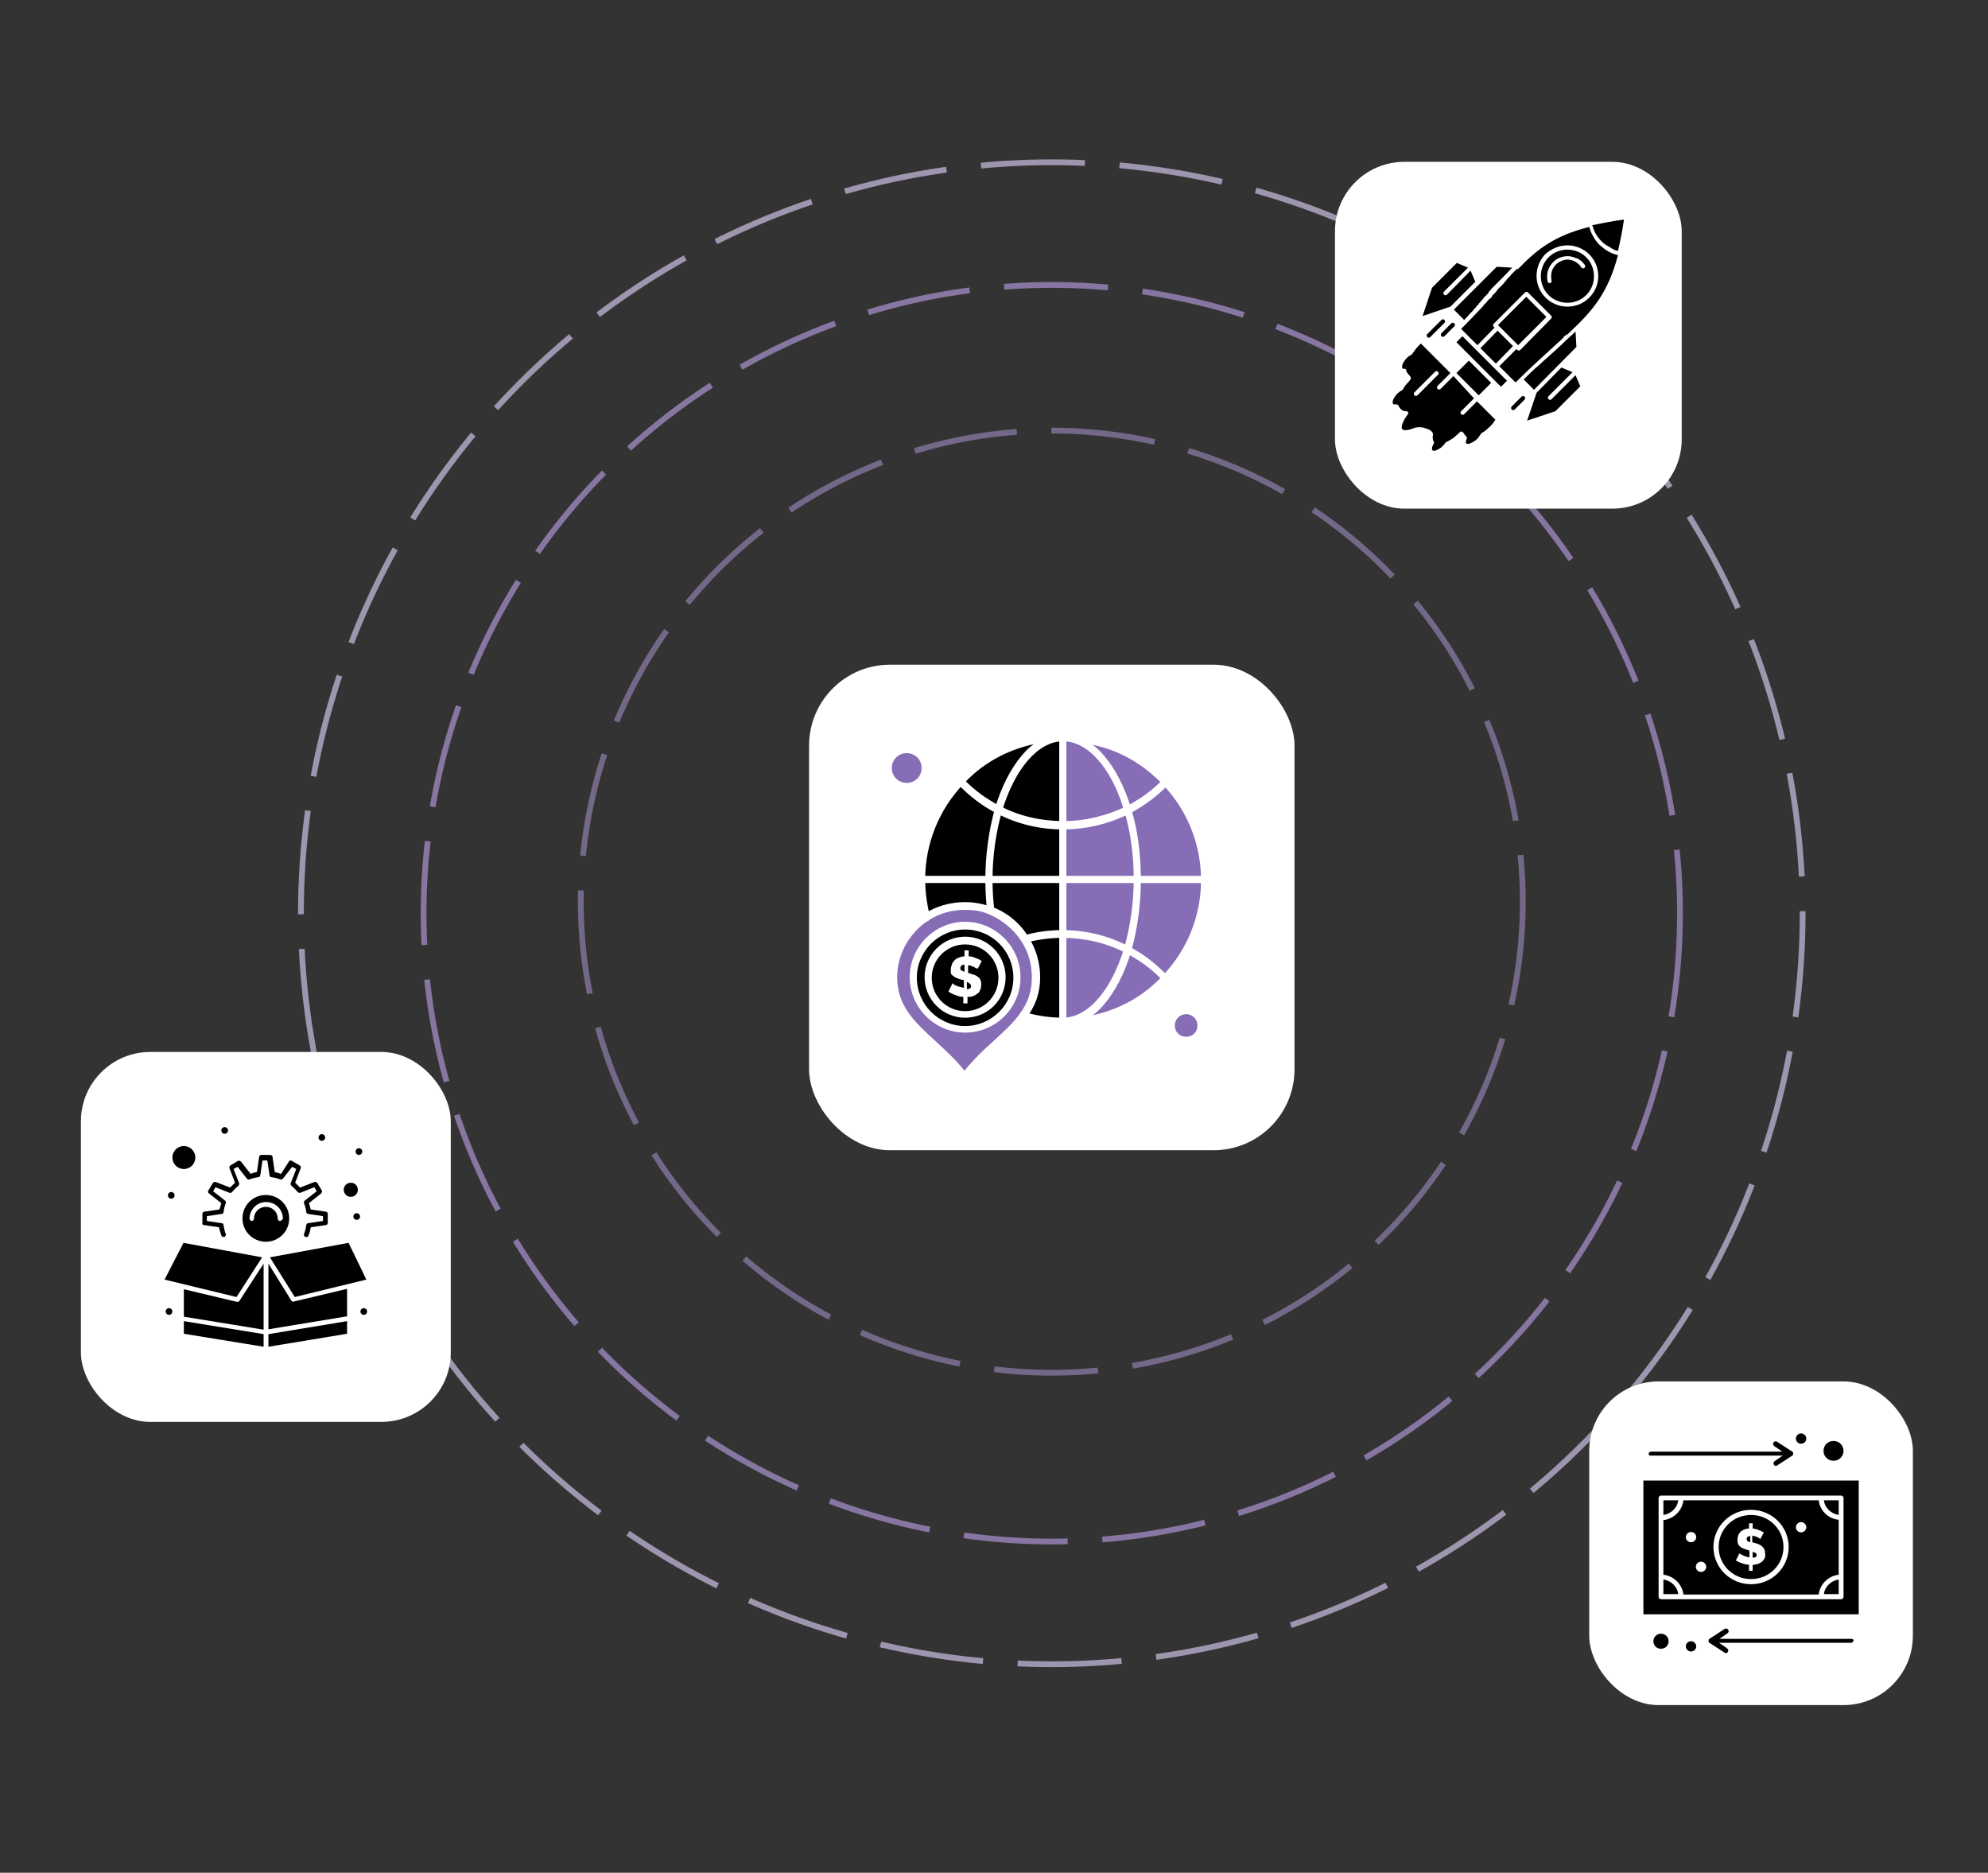<svg width="344" height="324" viewBox="0 0 344 324" fill="none" xmlns="http://www.w3.org/2000/svg">
<rect x="0" y="0" width="344" height="324" fill="#333333" stroke="none"/>
<mask id="mask0_3251_10649" style="mask-type:alpha" maskUnits="userSpaceOnUse" x="0" y="0" width="344" height="324">
<rect width="344" height="324" fill="#D9D9D9"/>
</mask>
<g mask="url(#mask0_3251_10649)">
<circle opacity="0.68" cx="182" cy="157.999" r="108.703" stroke="#AD96D5" stroke-dasharray="18 6"/>
<circle opacity="0.68" cx="182" cy="156" r="81.5" stroke="#9281B0" stroke-dasharray="18 6"/>
<circle opacity="0.68" cx="130.428" cy="130.428" r="129.928" transform="matrix(1 0 3.46527e-06 1 51.571 27.572)" stroke="#D1C4E8" stroke-dasharray="18 6"/>
<rect x="14" y="182" width="64" height="64" rx="12" fill="white"/>
<path d="M31.814 230.753L45.615 233V230.818L31.814 228.571V230.753Z" fill="black"/>
<path d="M60.7 207.067C61.342 207.067 61.92 206.554 61.92 205.848C61.92 205.142 61.406 204.628 60.7 204.628C60.058 204.628 59.48 205.142 59.48 205.848C59.48 206.554 60.058 207.067 60.7 207.067Z" fill="black"/>
<path d="M31.814 202.253C32.905 202.253 33.804 201.354 33.804 200.263C33.804 199.172 32.905 198.273 31.814 198.273C30.723 198.273 29.824 199.172 29.824 200.263C29.824 201.354 30.723 202.253 31.814 202.253Z" fill="black"/>
<path d="M40.993 225.234L31.814 223.051V227.801L45.615 230.048V218.622L41.443 225.041C41.379 225.169 41.186 225.298 40.993 225.234Z" fill="black"/>
<path d="M48.439 211.239C48.247 211.239 48.054 211.047 48.054 210.854C48.054 209.699 47.155 208.8 46 208.8C44.845 208.8 43.946 209.699 43.946 210.854C43.946 211.047 43.753 211.239 43.561 211.239C43.368 211.239 43.176 211.047 43.176 210.854C43.176 209.25 44.459 207.966 46.064 207.966C47.669 207.966 48.953 209.25 48.953 210.854C48.824 211.047 48.632 211.239 48.439 211.239ZM50.044 210.79C50.044 208.543 48.247 206.746 46 206.746C43.753 206.746 41.956 208.543 41.956 210.79C41.956 213.037 43.753 214.834 46 214.834C48.247 214.834 50.044 213.037 50.044 210.79Z" fill="black"/>
<path d="M45.358 217.53L31.75 215.027L28.477 221.382L40.929 224.398L45.358 217.53Z" fill="black"/>
<path d="M46.449 233L60.057 230.753V228.571L46.449 230.818V233Z" fill="black"/>
<path d="M46.706 217.53L51.007 224.398L63.395 221.382L60.314 215.027L46.706 217.53Z" fill="black"/>
<path d="M50.429 225.04L46.449 218.621V229.982L60.057 227.736V222.986L50.878 225.168C50.686 225.297 50.557 225.168 50.429 225.04Z" fill="black"/>
<path d="M35.28 211.946L37.912 212.331C37.976 212.781 38.169 213.294 38.297 213.744C38.361 213.936 38.618 214.064 38.811 214C39.003 213.936 39.132 213.679 39.068 213.487C38.875 212.973 38.746 212.46 38.682 211.946C38.682 211.754 38.49 211.625 38.361 211.625L35.794 211.24V210.406L38.361 210.021C38.554 210.021 38.682 209.828 38.682 209.7C38.746 209.186 38.875 208.673 39.068 208.159C39.132 207.966 39.068 207.838 38.939 207.71L36.885 206.105L37.27 205.399L39.709 206.362C39.902 206.426 40.03 206.362 40.159 206.233C40.48 205.848 40.865 205.463 41.25 205.142C41.378 205.014 41.443 204.821 41.378 204.693L40.415 202.254L41.121 201.869L42.726 203.923C42.855 204.051 43.047 204.115 43.176 204.051C43.689 203.858 44.203 203.73 44.716 203.666C44.909 203.666 45.037 203.473 45.037 203.345L45.422 200.777H46.257L46.642 203.345C46.642 203.537 46.834 203.666 46.963 203.666C47.476 203.73 47.99 203.858 48.503 204.051C48.696 204.115 48.824 204.051 48.953 203.923L50.557 201.869L51.263 202.254L50.301 204.693C50.236 204.885 50.301 205.014 50.429 205.142C50.814 205.463 51.199 205.848 51.52 206.233C51.649 206.362 51.841 206.426 51.969 206.362L54.409 205.399L54.794 206.105L52.74 207.71C52.611 207.838 52.547 208.031 52.611 208.159C52.804 208.673 52.932 209.186 52.996 209.7C52.996 209.892 53.189 210.021 53.318 210.021L55.885 210.406V211.24L53.318 211.625C53.125 211.625 52.996 211.818 52.996 211.946C52.932 212.46 52.804 212.973 52.611 213.487C52.547 213.679 52.611 213.936 52.868 214C53.061 214.064 53.318 214 53.382 213.744C53.574 213.294 53.703 212.845 53.767 212.331L56.399 211.946C56.591 211.946 56.719 211.754 56.719 211.561V210.021C56.719 209.828 56.591 209.635 56.399 209.635L53.767 209.25C53.703 208.865 53.574 208.48 53.446 208.159L55.564 206.49C55.693 206.362 55.757 206.169 55.693 205.977L54.922 204.693C54.794 204.5 54.601 204.436 54.409 204.5L51.905 205.463C51.649 205.206 51.392 204.885 51.071 204.629L52.034 202.125C52.098 201.933 52.034 201.74 51.841 201.612L50.493 200.841C50.301 200.713 50.108 200.777 49.98 200.97L48.632 203.088C48.246 202.96 47.926 202.896 47.54 202.767L47.155 200.135C47.155 199.943 46.963 199.814 46.77 199.814H45.23C45.037 199.814 44.844 199.943 44.844 200.135L44.459 202.767C44.074 202.831 43.689 202.96 43.368 203.088L41.699 200.97C41.571 200.841 41.378 200.777 41.186 200.841L39.902 201.612C39.709 201.74 39.645 201.933 39.709 202.125L40.672 204.629C40.415 204.885 40.094 205.142 39.838 205.463L37.334 204.5C37.142 204.436 36.949 204.5 36.821 204.693L36.051 205.977C35.922 206.169 35.986 206.362 36.179 206.49L38.297 208.159C38.169 208.544 38.105 208.865 37.976 209.25L35.344 209.635C35.152 209.635 35.023 209.828 35.023 210.021V211.561C34.959 211.754 35.088 211.946 35.28 211.946Z" fill="black"/>
<path d="M55.693 196.22C56.012 196.22 56.271 196.478 56.271 196.797C56.271 197.116 56.012 197.375 55.693 197.375C55.374 197.375 55.115 197.116 55.115 196.797C55.115 196.478 55.374 196.22 55.693 196.22Z" fill="black"/>
<path d="M62.112 198.659C62.431 198.659 62.69 198.918 62.69 199.237C62.69 199.556 62.431 199.814 62.112 199.814C61.793 199.814 61.534 199.556 61.534 199.237C61.534 198.918 61.793 198.659 62.112 198.659Z" fill="black"/>
<path d="M61.726 209.892C62.045 209.892 62.304 210.151 62.304 210.47C62.304 210.789 62.045 211.048 61.726 211.048C61.407 211.048 61.148 210.789 61.148 210.47C61.148 210.151 61.407 209.892 61.726 209.892Z" fill="black"/>
<path d="M38.876 195C39.195 195 39.453 195.259 39.453 195.578C39.453 195.897 39.195 196.155 38.876 196.155C38.556 196.155 38.298 195.897 38.298 195.578C38.298 195.259 38.556 195 38.876 195Z" fill="black"/>
<path d="M29.247 226.324C29.566 226.324 29.824 226.583 29.824 226.902C29.824 227.221 29.566 227.479 29.247 227.479C28.928 227.479 28.669 227.221 28.669 226.902C28.669 226.583 28.928 226.324 29.247 226.324Z" fill="black"/>
<path d="M62.947 226.324C63.266 226.324 63.525 226.583 63.525 226.902C63.525 227.221 63.266 227.479 62.947 227.479C62.628 227.479 62.369 227.221 62.369 226.902C62.369 226.583 62.628 226.324 62.947 226.324Z" fill="black"/>
<path d="M29.632 206.232C29.951 206.232 30.21 206.491 30.21 206.81C30.21 207.129 29.951 207.388 29.632 207.388C29.313 207.388 29.055 207.129 29.055 206.81C29.055 206.491 29.313 206.232 29.632 206.232Z" fill="black"/>
<rect x="231" y="28" width="60" height="60" rx="12" fill="white"/>
<path fill-rule="evenodd" clip-rule="evenodd" d="M252.835 56.907L255.652 59.724L258.618 56.684L258.47 56.536C258.321 56.388 258.321 56.165 258.47 56.017L263.882 50.604C264.03 50.456 264.252 50.456 264.401 50.604L268.404 54.608C268.553 54.756 268.553 54.978 268.404 55.127L263.066 60.539C262.918 60.688 262.696 60.688 262.548 60.539L262.399 60.392L259.433 63.357L262.251 66.174C264.92 63.505 267.589 61.132 270.333 58.612L270.406 58.538L270.481 58.464L270.555 58.389V58.315L270.629 58.241L270.702 58.167L270.777 58.093L270.925 58.019L271 57.944H271.074L271.148 57.87L271.296 57.797L271.519 57.574C275.671 53.718 278.266 50.604 279.971 44.154C279.452 44.006 278.933 43.857 278.414 43.561C277.821 43.265 277.302 42.82 276.783 42.375C276.263 41.856 275.893 41.336 275.596 40.744C275.299 40.224 275.152 39.78 275.003 39.26C269.146 40.744 266.106 42.968 262.696 46.527H262.473L262.399 46.601L262.325 46.675V46.749L262.177 46.823L262.102 46.897L262.029 46.972L261.954 47.046L261.88 47.12L261.806 47.194L261.732 47.268L261.658 47.342L261.584 47.417L261.509 47.491L261.435 47.564L261.361 47.639H261.435L261.361 47.713L261.287 47.787L261.212 47.861L261.065 48.009L260.916 48.158L260.842 48.231L260.694 48.38V48.454L260.62 48.529L260.545 48.603L260.471 48.676L260.398 48.751L260.323 48.899L260.249 48.973L260.175 49.048L260.1 49.121L260.027 49.196L259.952 49.27L259.878 49.344L259.804 49.493L259.731 49.566L259.656 49.64L259.731 49.493L259.656 49.566L259.581 49.64L259.508 49.715L259.433 49.789L259.359 49.863L259.285 49.937L259.211 50.011L259.137 50.085L259.062 50.234L258.989 50.308L258.914 50.382V50.456L258.841 50.53L258.766 50.604L258.691 50.679L258.47 50.901L258.395 50.975L258.321 51.049L258.247 51.124L258.173 51.198V51.271V51.346L258.099 51.42L258.024 51.494L257.951 51.569L257.728 51.716L257.654 51.791L257.58 51.865L257.505 51.939L257.432 52.013L257.357 52.087V52.161L257.283 52.236L257.209 52.31L257.135 52.383L256.987 52.532L256.912 52.606L256.838 52.68L256.764 52.755L256.69 52.828V52.903C255.504 54.163 254.244 55.498 252.835 56.907ZM249.424 55.35C249.572 55.201 249.795 55.201 249.943 55.35C250.091 55.498 250.091 55.721 249.943 55.868L247.497 58.315C247.348 58.464 247.126 58.464 246.978 58.315C246.829 58.167 246.829 57.944 246.978 57.797L249.424 55.35ZM251.13 55.943C251.277 55.795 251.5 55.795 251.648 55.943C251.796 56.091 251.796 56.313 251.648 56.462L249.943 58.167C249.795 58.315 249.572 58.315 249.424 58.167C249.276 58.019 249.276 57.797 249.424 57.648L251.13 55.943ZM263.288 68.621C263.438 68.473 263.659 68.473 263.807 68.621C263.956 68.77 263.956 68.991 263.807 69.141L262.102 70.845C261.954 70.994 261.732 70.994 261.584 70.845C261.435 70.697 261.435 70.475 261.584 70.327L263.288 68.621ZM274.262 45.859C274.336 46.008 274.336 46.23 274.114 46.378C273.965 46.453 273.743 46.453 273.595 46.23C273.298 45.711 272.779 45.341 272.26 45.118C271.742 44.896 271.074 44.821 270.481 45.044C269.739 45.266 269.146 45.711 268.775 46.378C268.404 46.972 268.331 47.787 268.479 48.529C268.553 48.751 268.404 48.899 268.256 48.973C268.034 49.048 267.885 48.899 267.812 48.751C267.589 47.787 267.737 46.823 268.182 46.082C268.627 45.341 269.368 44.673 270.333 44.451C271.074 44.228 271.889 44.302 272.556 44.599C273.224 44.747 273.817 45.266 274.262 45.859ZM268.479 69.066C268.331 69.214 268.108 69.214 267.959 69.066C267.812 68.918 267.812 68.695 267.959 68.547L272.111 64.394L270.184 63.58L265.884 67.954L264.252 72.773L269.146 71.141L273.446 66.842L272.631 64.913L268.479 69.066ZM250.388 50.975C250.24 51.124 250.018 51.124 249.868 50.975C249.721 50.827 249.721 50.604 249.868 50.456L254.021 46.304L252.094 45.488L247.793 49.789L246.161 54.682L250.981 53.051L255.281 48.751L254.465 46.823L250.388 50.975ZM259.359 56.388L262.548 59.575L262.696 59.724L267.589 54.831L264.105 51.346L259.211 56.24L259.359 56.388ZM261.806 59.873L259.137 57.203L256.171 60.243L258.841 62.912L261.806 59.873ZM252.019 64.544L255.874 68.398L258.024 66.248L254.17 62.393L252.019 64.544ZM242.825 71.068C242.973 71.141 243.196 71.141 243.344 71.141C243.418 71.141 243.493 71.141 243.567 71.216C243.715 71.364 243.715 71.587 243.567 71.735C243.344 72.031 242.751 72.847 242.603 73.588C242.529 73.811 242.529 74.034 242.603 74.181C242.603 74.257 242.751 74.33 242.9 74.404C243.27 74.478 243.863 74.404 244.753 74.034C245.198 73.885 245.643 73.885 246.161 73.959C246.533 74.034 246.978 74.181 247.274 74.33C247.645 74.478 247.867 74.775 247.941 74.997C247.941 75.071 248.015 75.22 247.941 75.294C247.941 75.516 247.867 75.738 247.941 75.961C247.941 76.11 248.015 76.257 248.089 76.405C248.164 76.555 248.164 76.628 248.089 76.777C247.941 77.074 247.793 77.295 247.793 77.518C247.793 77.666 247.793 77.814 247.867 77.889C248.015 78.037 248.238 78.037 248.534 77.889C248.905 77.741 249.35 77.518 249.721 77.074C249.795 76.999 249.868 76.925 249.943 76.851L250.091 76.628C250.091 76.555 250.165 76.555 250.24 76.48C250.61 76.332 250.981 76.11 251.427 75.813C251.797 75.516 252.167 75.22 252.538 74.849C252.761 74.552 252.983 74.627 253.205 74.849C253.28 74.924 253.354 75.071 253.428 75.146C253.428 75.22 253.502 75.294 253.502 75.294L253.576 75.368L253.65 75.442C253.798 75.516 253.872 75.738 253.798 75.887C253.725 76.109 253.65 76.257 253.65 76.48C253.65 76.555 253.65 76.702 253.725 76.702C253.872 76.851 254.095 76.851 254.392 76.702C254.762 76.555 255.207 76.332 255.578 75.961C255.726 75.813 255.874 75.665 255.948 75.516C256.023 75.368 256.171 75.22 256.245 75.071C256.245 74.997 256.319 74.997 256.393 74.924C256.615 74.775 256.912 74.627 257.135 74.404C257.357 74.181 257.58 74.034 257.802 73.811C258.024 73.588 258.247 73.367 258.395 73.144C258.544 72.995 258.618 72.773 258.766 72.625L255.578 69.437L253.354 71.661C253.205 71.809 252.983 71.809 252.835 71.661C252.686 71.513 252.686 71.29 252.835 71.141L255.059 68.918L251.5 65.063L249.276 67.287C249.128 67.434 248.905 67.434 248.757 67.287C248.608 67.138 248.608 66.916 248.757 66.767L250.981 64.544L245.865 59.428L245.717 59.575C245.421 59.873 245.198 60.095 244.976 60.392C244.753 60.688 244.531 60.984 244.382 61.206C244.382 61.281 244.308 61.281 244.234 61.355C244.086 61.429 244.012 61.504 243.863 61.577C243.715 61.651 243.641 61.8 243.493 61.874C243.122 62.245 242.825 62.69 242.677 63.06C242.603 63.357 242.603 63.58 242.677 63.727L242.751 63.802C242.825 63.802 242.9 63.802 242.973 63.802C243.196 63.802 243.344 63.876 243.344 64.098C243.344 64.246 243.418 64.394 243.493 64.469C243.567 64.544 243.641 64.691 243.715 64.766C244.308 65.359 244.234 65.507 243.715 66.1C243.493 66.323 243.122 66.693 242.751 67.361C242.751 67.434 242.677 67.434 242.603 67.509C242.454 67.583 242.381 67.657 242.233 67.731C242.158 67.806 242.01 67.954 241.862 68.028C241.491 68.398 241.194 68.843 241.046 69.214C240.972 69.51 240.972 69.733 241.046 69.881C241.046 69.881 241.12 69.955 241.194 69.955C241.268 69.955 241.417 69.955 241.564 69.955C241.714 69.955 241.936 70.03 242.01 70.178C242.01 70.252 242.084 70.4 242.158 70.475C242.233 70.549 242.233 70.623 242.306 70.697C242.529 70.919 242.677 70.994 242.825 71.068ZM272.779 60.02L272.631 57.352C271.964 58.019 271.148 58.686 270.406 59.428L270.333 59.502L270.258 59.575L270.184 59.65C268.849 60.91 267.441 62.096 266.106 63.357L266.032 63.431L265.958 63.505H265.884L265.809 63.58C265.142 64.173 264.475 64.84 263.882 65.433L263.659 65.656L265.439 67.434L272.779 60.02ZM245.271 68.398C245.124 68.547 244.901 68.547 244.753 68.398C244.604 68.251 244.604 68.028 244.753 67.88L248.312 64.321C248.46 64.173 248.683 64.173 248.831 64.321C248.979 64.469 248.979 64.691 248.831 64.84L245.271 68.398ZM274.484 44.524C273.595 43.635 272.409 43.19 271.222 43.19C270.035 43.19 268.849 43.635 267.959 44.524C267.07 45.414 266.625 46.601 266.625 47.787C266.625 48.973 267.07 50.16 267.959 51.049C268.849 51.939 270.035 52.383 271.222 52.383C272.409 52.383 273.595 51.939 274.484 51.049C275.374 50.16 275.818 48.973 275.818 47.787C275.818 46.601 275.374 45.414 274.484 44.524ZM271.222 42.449C272.556 42.449 273.965 42.968 275.003 44.006C276.041 45.044 276.56 46.378 276.56 47.787C276.56 49.121 276.041 50.456 275.003 51.494C273.965 52.532 272.631 53.051 271.222 53.051C269.888 53.051 268.479 52.532 267.441 51.494C266.403 50.456 265.884 49.121 265.884 47.713C265.884 46.378 266.403 44.969 267.441 43.932C268.553 42.968 269.888 42.449 271.222 42.449ZM252.019 59.205C254.614 61.8 257.135 64.321 259.731 66.916L260.768 65.878L253.057 58.167L252.019 59.205ZM261.658 46.304L258.989 46.156L251.574 53.57L253.354 55.35C253.725 54.978 254.021 54.682 254.317 54.312L254.392 54.237L254.465 54.163L254.54 54.089L254.614 54.015L254.688 53.941L254.837 53.792L254.911 53.718L254.984 53.645V53.57L255.059 53.496L255.134 53.422L255.207 53.347L255.281 53.273L255.355 53.2L255.429 53.125V53.051L255.504 52.977L255.578 52.903L255.652 52.828L255.726 52.755L255.801 52.68L255.874 52.606V52.532L255.948 52.458L256.023 52.384L256.097 52.31L256.171 52.236L256.245 52.161V52.088L256.319 52.013L256.393 51.939L256.468 51.865L256.542 51.791L256.615 51.716L256.69 51.643V51.569L256.764 51.494L256.838 51.42L256.912 51.346L256.987 51.271L257.061 51.198L257.135 51.124L257.209 51.049L257.283 50.975L257.357 50.901L257.432 50.827L257.505 50.753L257.58 50.679V50.604V50.53L257.654 50.456L257.728 50.382L257.802 50.308L257.876 50.234L257.951 50.16V50.085L258.024 50.011L258.099 49.937L258.172 49.863L258.247 49.789L258.321 49.715L258.395 49.64L258.469 49.566L258.544 49.493L258.618 49.418L258.691 49.344L258.766 49.27L258.841 49.196L258.914 49.121L258.989 49.048L259.062 48.973L259.137 48.899L259.211 48.826L259.285 48.751L259.359 48.677L259.433 48.603C260.398 47.639 261.065 46.972 261.658 46.304ZM279.971 43.412C280.342 41.856 280.712 40.076 281.009 38H280.935C279.156 38.223 277.302 38.593 275.522 38.964C275.671 39.409 275.818 39.854 276.041 40.299C276.338 40.817 276.708 41.336 277.079 41.707C277.525 42.152 278.043 42.523 278.562 42.745C279.006 43.116 279.526 43.339 279.971 43.412Z" fill="black"/>
<rect x="275" y="239" width="56" height="56" rx="12" fill="white"/>
<path d="M290.395 259.571H287.832V262.104C289.148 261.899 290.256 260.872 290.395 259.571Z" fill="black"/>
<path d="M303.763 268.677C303.625 268.609 303.486 268.54 303.278 268.472V269.499C303.694 269.499 303.971 269.362 303.971 269.02C303.971 268.883 303.902 268.746 303.763 268.677Z" fill="black"/>
<path d="M318.169 262.104V259.571H315.606C315.745 260.872 316.853 261.899 318.169 262.104Z" fill="black"/>
<path d="M287.417 282.645C286.724 282.645 286.101 283.193 286.101 283.946C286.101 284.699 286.655 285.247 287.417 285.247C288.179 285.247 288.733 284.699 288.733 283.946C288.733 283.193 288.109 282.645 287.417 282.645Z" fill="black"/>
<path d="M315.606 275.799H318.169V273.265C316.853 273.471 315.745 274.498 315.606 275.799Z" fill="black"/>
<path d="M317.268 252.725C318.238 252.725 319 251.971 319 251.013C319 250.054 318.238 249.301 317.268 249.301C316.298 249.301 315.537 250.054 315.537 251.013C315.537 251.971 316.298 252.725 317.268 252.725Z" fill="black"/>
<path d="M305.286 269.705C305.148 269.911 305.009 270.116 304.802 270.253C304.594 270.39 304.386 270.527 304.109 270.595C303.831 270.664 303.555 270.732 303.278 270.732V271.759H302.654V270.732C301.892 270.664 301.062 270.39 300.369 269.979L300.992 268.747C300.992 268.747 301.062 268.815 301.2 268.884C301.477 269.021 301.823 269.226 302.101 269.295C302.308 269.363 302.516 269.431 302.724 269.431V268.268C302.516 268.199 302.031 268.062 301.547 267.857C300.854 267.514 300.646 267.104 300.646 266.419C300.646 266.145 300.715 265.871 300.785 265.597C301.131 264.844 301.823 264.502 302.654 264.433V263.543H303.278V264.433C303.624 264.502 304.04 264.57 304.317 264.707C304.663 264.844 304.94 264.981 305.217 265.118L304.594 266.282C304.594 266.282 304.524 266.213 304.455 266.145C304.247 266.008 303.97 265.871 303.693 265.803C303.555 265.734 303.347 265.734 303.208 265.666V266.83C303.278 266.83 303.762 266.967 304.317 267.172C305.079 267.514 305.425 267.994 305.425 268.747C305.495 269.226 305.425 269.5 305.286 269.705ZM303.001 262.105C299.884 262.105 297.391 264.57 297.391 267.651C297.391 270.732 299.884 273.197 303.001 273.197C306.118 273.197 308.611 270.732 308.611 267.651C308.611 264.57 306.118 262.105 303.001 262.105Z" fill="black"/>
<path d="M302.239 266.281C302.239 266.418 302.308 266.555 302.378 266.624C302.447 266.692 302.655 266.761 302.862 266.829V265.734C302.447 265.802 302.239 265.939 302.239 266.281Z" fill="black"/>
<path d="M287.832 273.265V275.799H290.395C290.256 274.498 289.148 273.471 287.832 273.265Z" fill="black"/>
<path d="M311.658 265.118C311.174 265.118 310.758 264.707 310.758 264.228C310.758 263.748 311.174 263.337 311.658 263.337C312.143 263.337 312.559 263.748 312.559 264.228C312.559 264.707 312.143 265.118 311.658 265.118ZM303.001 274.087C299.398 274.087 296.49 271.211 296.49 267.651C296.49 264.091 299.398 261.215 303.001 261.215C306.602 261.215 309.511 264.091 309.511 267.651C309.511 271.211 306.602 274.087 303.001 274.087ZM294.343 271.964C293.858 271.964 293.442 271.554 293.442 271.074C293.442 270.595 293.858 270.184 294.343 270.184C294.827 270.184 295.243 270.595 295.243 271.074C295.243 271.554 294.827 271.964 294.343 271.964ZM292.611 266.829C292.126 266.829 291.711 266.419 291.711 265.939C291.711 265.46 292.126 265.049 292.611 265.049C293.096 265.049 293.512 265.46 293.512 265.939C293.512 266.419 293.096 266.829 292.611 266.829ZM314.706 259.572H291.295C291.088 261.352 289.633 262.79 287.832 262.995V272.444C289.633 272.649 291.088 274.087 291.295 275.867H314.706C314.913 274.087 316.368 272.649 318.168 272.444V262.927C316.368 262.79 314.913 261.352 314.706 259.572Z" fill="black"/>
<path d="M319 262.584V276.277C319 276.483 318.792 276.688 318.584 276.688H315.122H290.88H287.417C287.209 276.688 287.001 276.483 287.001 276.277V272.854V262.584V259.16C287.001 258.955 287.209 258.749 287.417 258.749H290.88H315.122H318.584C318.792 258.749 319 258.955 319 259.16V262.584ZM284.369 256.148V279.29H321.632V256.148H284.369Z" fill="black"/>
<path d="M285.685 251.834H308.472L307.087 252.793C306.88 252.93 306.81 253.203 306.949 253.409C307.018 253.546 307.156 253.614 307.295 253.614C307.364 253.614 307.433 253.614 307.503 253.546L310.135 251.834C310.135 251.834 310.204 251.834 310.204 251.766C310.204 251.766 310.204 251.697 310.274 251.697V251.629V251.56V251.492V251.423V251.355V251.286C310.274 251.286 310.274 251.218 310.204 251.218C310.204 251.218 310.204 251.218 310.135 251.149L307.503 249.438C307.295 249.301 307.018 249.369 306.88 249.575C306.741 249.78 306.81 250.054 307.018 250.191L308.403 251.149H285.685C285.477 251.149 285.27 251.355 285.27 251.56C285.27 251.766 285.477 251.834 285.685 251.834Z" fill="black"/>
<path d="M320.317 283.535H297.529L298.914 282.577C299.122 282.44 299.191 282.166 299.053 281.96C298.914 281.755 298.638 281.686 298.429 281.823L295.797 283.535C295.797 283.535 295.728 283.535 295.728 283.604C295.728 283.604 295.728 283.672 295.659 283.672V283.741V283.809V283.877V283.946V284.014V284.083C295.659 284.083 295.659 284.151 295.728 284.151C295.728 284.151 295.728 284.151 295.797 284.22L298.429 285.932C298.499 286 298.568 286 298.638 286C298.776 286 298.914 285.932 298.983 285.795C299.122 285.589 299.053 285.315 298.845 285.178L297.46 284.22H320.317C320.524 284.22 320.732 284.014 320.732 283.809C320.732 283.604 320.524 283.535 320.317 283.535Z" fill="black"/>
<path d="M311.659 248C312.156 248 312.56 248.399 312.56 248.89C312.56 249.382 312.156 249.78 311.659 249.78C311.161 249.78 310.759 249.382 310.759 248.89C310.759 248.399 311.161 248 311.659 248Z" fill="black"/>
<path d="M292.611 283.946C293.108 283.946 293.512 284.345 293.512 284.836C293.512 285.328 293.108 285.727 292.611 285.727C292.114 285.727 291.711 285.328 291.711 284.836C291.711 284.345 292.114 283.946 292.611 283.946Z" fill="black"/>
<rect x="140" y="115" width="84" height="84" rx="14" fill="white"/>
<path d="M205.248 174.733C206.691 174.733 207.825 175.867 207.825 177.31C207.825 178.753 206.691 179.888 205.248 179.888C203.804 179.888 202.67 178.753 202.67 177.31C202.67 175.867 203.804 174.733 205.248 174.733Z" fill="#876CB6"/>
<path d="M156.896 129.681C158.649 129.681 160.093 131.124 160.093 132.877C160.093 134.63 158.649 136.073 156.896 136.073C155.144 136.073 153.701 134.63 153.701 132.877C153.701 131.124 155.144 129.681 156.896 129.681Z" fill="#876CB6"/>
<path d="M183.907 161.536C187.929 161.536 191.743 162.464 195.145 164.217C192.98 171.64 188.753 176.691 183.907 176.691V161.536Z" fill="#876CB6"/>
<path d="M183.907 152.155H196.795C196.795 156.486 196.175 160.609 195.145 164.218C191.743 162.465 187.929 161.536 183.907 161.536V152.155Z" fill="#876CB6"/>
<path d="M183.907 152.156V161.537C181.639 161.537 179.475 161.847 177.412 162.362C175.969 160.198 173.907 158.445 171.433 157.516C171.227 155.765 171.123 154.012 171.123 152.156H183.907Z" fill="black"/>
<path d="M196.795 152.156H208.443C208.443 158.755 205.866 164.734 201.64 169.063C199.784 167.105 197.516 165.456 195.042 164.115C196.175 160.61 196.795 156.589 196.795 152.156Z" fill="#876CB6"/>
<path d="M210.093 138.755C210.605 138.755 211.021 139.169 211.021 139.682C211.021 140.195 210.605 140.609 210.093 140.609C209.581 140.609 209.165 140.195 209.165 139.682C209.165 139.169 209.581 138.755 210.093 138.755Z" fill="white"/>
<path d="M208.443 152.155H196.794C196.794 147.825 196.175 143.702 195.145 140.093C197.618 138.856 199.784 137.207 201.742 135.145C205.866 139.577 208.443 145.556 208.443 152.155Z" fill="#876CB6"/>
<path d="M202.361 128.443C202.874 128.443 203.289 128.859 203.289 129.371C203.289 129.884 202.874 130.3 202.361 130.3C201.848 130.3 201.433 129.884 201.433 129.371C201.433 128.859 201.848 128.443 202.361 128.443Z" fill="white"/>
<path d="M183.907 127.619C190.918 127.619 197.207 130.506 201.64 135.248C199.784 137.207 197.517 138.856 195.042 140.197C192.876 132.671 188.753 127.619 183.907 127.619Z" fill="#876CB6"/>
<path d="M201.64 169.062C197.207 173.702 190.918 176.691 183.907 176.691C188.753 176.691 192.877 171.64 195.145 164.217C197.618 165.455 199.784 167.104 201.64 169.062Z" fill="#876CB6"/>
<path d="M197.102 180.61C197.618 180.61 198.032 181.022 198.032 181.537C198.032 182.053 197.618 182.465 197.102 182.465C196.588 182.465 196.175 182.053 196.175 181.537C196.175 181.022 196.588 180.61 197.102 180.61Z" fill="white"/>
<path d="M196.795 152.155H183.907V142.774C187.929 142.774 191.743 141.846 195.145 140.093C196.175 143.702 196.795 147.825 196.795 152.155Z" fill="#876CB6"/>
<path d="M195.145 140.093C191.743 141.846 187.929 142.774 183.907 142.774V127.619C188.753 127.619 192.877 132.671 195.145 140.093Z" fill="#876CB6"/>
<path d="M183.907 161.536V176.691C181.537 176.691 179.268 176.382 177.103 175.763C178.444 173.908 179.268 171.845 179.268 169.062C179.268 166.588 178.547 164.32 177.31 162.362C179.475 161.846 181.64 161.536 183.907 161.536Z" fill="black"/>
<path d="M183.907 142.774V152.155H171.123C171.123 147.825 171.743 143.702 172.773 140.093C176.073 141.846 179.886 142.774 183.907 142.774Z" fill="black"/>
<path d="M183.907 127.619V142.774C179.886 142.774 176.073 141.846 172.67 140.093C174.937 132.671 179.165 127.619 183.907 127.619Z" fill="black"/>
<path d="M181.124 179.373C181.636 179.373 182.052 179.787 182.052 180.3C182.052 180.813 181.636 181.229 181.124 181.229C180.611 181.229 180.196 180.813 180.196 180.3C180.196 179.787 180.611 179.373 181.124 179.373Z" fill="white"/>
<path d="M179.371 169.064C179.371 177.002 171.949 179.579 167 186.384C162.052 179.683 154.63 177.105 154.63 169.064C154.63 162.26 160.196 156.693 167 156.693C173.805 156.693 179.371 162.26 179.371 169.064Z" fill="#876CB6"/>
<path d="M183.907 127.619C179.062 127.619 174.938 132.671 172.67 140.093C170.196 138.856 168.031 137.207 166.072 135.248C170.607 130.506 176.896 127.619 183.907 127.619Z" fill="black"/>
<path d="M167 160.094C171.948 160.094 175.969 164.114 175.969 169.063C175.969 174.011 171.948 178.032 167 178.032C162.052 178.032 158.031 174.011 158.031 169.063C158.031 164.114 162.052 160.094 167 160.094Z" fill="black"/>
<path d="M166.999 162.67C170.505 162.67 173.391 165.556 173.391 169.062C173.391 172.567 170.505 175.454 166.999 175.454C163.495 175.454 160.608 172.567 160.608 169.062C160.608 165.556 163.495 162.67 166.999 162.67Z" fill="black"/>
<path d="M171.123 152.156C171.123 154.011 171.227 155.764 171.433 157.516C170.094 157.001 168.65 156.692 167.104 156.692C164.628 156.692 162.258 157.413 160.402 158.65C159.783 156.589 159.475 154.32 159.475 152.052L171.123 152.156Z" fill="black"/>
<path d="M172.773 140.093C171.742 143.702 171.123 147.722 171.123 152.155H159.371C159.371 145.556 161.947 139.577 166.175 135.248C168.031 137.207 170.299 138.856 172.773 140.093Z" fill="black"/>
<path d="M166.897 168.135V166.898C166.485 166.898 166.175 167.104 166.175 167.515C166.175 167.722 166.278 167.825 166.381 167.929C166.485 167.929 166.588 168.031 166.897 168.135ZM167.309 171.124C167.825 171.124 168.031 170.918 168.031 170.609C168.031 170.403 167.928 170.3 167.825 170.197C167.721 170.094 167.515 169.99 167.309 169.887V171.124ZM169.68 169.578C169.784 169.784 169.784 170.094 169.784 170.403C169.784 170.815 169.68 171.124 169.578 171.33C169.474 171.64 169.268 171.846 169.062 171.95C168.856 172.156 168.546 172.258 168.341 172.361C168.031 172.465 167.721 172.465 167.412 172.465V173.599H166.691V172.465C166.278 172.465 165.763 172.361 165.351 172.156C164.938 172.052 164.526 171.846 164.113 171.537L164.835 170.094C164.835 170.094 164.938 170.197 165.041 170.3C165.144 170.403 165.35 170.506 165.453 170.506C165.659 170.609 165.866 170.712 166.072 170.712C166.278 170.815 166.485 170.815 166.794 170.918V169.578L166.278 169.475C165.969 169.372 165.659 169.268 165.453 169.165C165.248 169.063 165.041 168.96 164.835 168.753C164.628 168.651 164.526 168.444 164.526 168.238C164.526 168.238 164.526 167.929 164.526 167.722C164.526 167.414 164.628 167.104 164.732 166.794C164.835 166.485 165.041 166.278 165.248 166.072C165.453 165.867 165.659 165.764 165.969 165.661C166.278 165.557 166.588 165.455 166.897 165.455V164.423H167.618V165.455C168.031 165.455 168.443 165.557 168.856 165.764C169.268 165.867 169.578 166.072 169.886 166.278L169.164 167.619C169.164 167.619 169.062 167.515 168.958 167.515C168.856 167.515 168.752 167.414 168.546 167.31C168.443 167.208 168.237 167.208 168.031 167.104C167.825 167 167.618 167 167.515 167V168.341H167.618C167.928 168.444 168.237 168.547 168.546 168.651C168.856 168.753 169.062 168.857 169.268 169.063C169.474 169.165 169.578 169.372 169.68 169.578Z" fill="white"/>
<path d="M158.546 181.95C159.058 181.95 159.474 182.366 159.474 182.878C159.474 183.39 159.058 183.806 158.546 183.806C158.034 183.806 157.618 183.39 157.618 182.878C157.618 182.366 158.034 181.95 158.546 181.95Z" fill="white"/>
<path d="M155.968 140.714C156.481 140.714 156.896 141.128 156.896 141.641C156.896 142.154 156.481 142.568 155.968 142.568C155.456 142.568 155.041 142.154 155.041 141.641C155.041 141.128 155.456 140.714 155.968 140.714Z" fill="white"/>
<path d="M183.907 143.497C179.887 143.497 175.969 142.569 172.464 140.714C169.99 139.477 167.721 137.724 165.764 135.661C165.557 135.455 165.557 135.043 165.764 134.734C165.969 134.528 166.381 134.528 166.691 134.734C168.547 136.692 170.711 138.239 173.083 139.477C176.485 141.229 180.196 142.053 184.011 142.053C187.824 142.053 191.537 141.126 194.938 139.477C197.31 138.239 199.475 136.692 201.33 134.734C201.536 134.528 201.948 134.425 202.258 134.734C202.464 134.94 202.567 135.352 202.258 135.661C200.3 137.724 198.032 139.373 195.557 140.714C191.845 142.569 187.928 143.497 183.907 143.497Z" fill="white"/>
<path d="M201.64 169.784C201.433 169.784 201.33 169.681 201.124 169.578C199.268 167.62 197.103 166.073 194.732 164.835C191.329 163.083 187.619 162.259 183.805 162.259C181.64 162.259 179.475 162.568 177.516 163.083C177.206 163.186 176.795 162.981 176.691 162.671C176.588 162.362 176.795 161.949 177.102 161.846C179.268 161.228 181.537 160.919 183.805 160.919C187.825 160.919 191.743 161.846 195.248 163.702C197.722 164.939 199.99 166.692 201.949 168.753C202.154 168.96 202.154 169.372 201.949 169.681C201.949 169.681 201.846 169.784 201.64 169.784Z" fill="white"/>
<path d="M208.443 152.774H159.372C159.062 152.774 158.753 152.466 158.753 152.156C158.753 151.846 159.062 151.537 159.372 151.537H208.443C208.753 151.537 209.062 151.846 209.062 152.156C209.165 152.568 208.856 152.774 208.443 152.774Z" fill="white"/>
<path d="M183.907 177.31C183.598 177.31 183.289 177 183.289 176.691V127.618C183.289 127.309 183.598 127 183.907 127C184.216 127 184.526 127.309 184.526 127.618V176.691C184.526 177.103 184.319 177.31 183.907 177.31Z" fill="white"/>
<path d="M167 163.393C163.805 163.393 161.226 165.972 161.226 169.167C161.226 172.363 163.805 174.94 167 174.94C170.196 174.94 172.773 172.363 172.773 169.167C172.773 165.972 170.196 163.393 167 163.393ZM167 176.074C163.083 176.074 159.989 172.878 159.989 169.064C159.989 165.146 163.185 162.053 167 162.053C170.917 162.053 174.01 165.25 174.01 169.064C174.01 172.982 170.917 176.074 167 176.074Z" fill="white"/>
<path d="M167 160.815C162.464 160.815 158.649 164.526 158.649 169.165C158.649 173.703 162.362 177.516 167 177.516C171.537 177.516 175.351 173.804 175.351 169.165C175.351 164.526 171.639 160.815 167 160.815ZM167 178.65C161.742 178.65 157.412 174.32 157.412 169.063C157.412 163.805 161.742 159.476 167 159.476C172.259 159.476 176.588 163.805 176.588 169.063C176.588 174.424 172.259 178.65 167 178.65Z" fill="white"/>
<path d="M183.907 177.31C181.536 177.31 179.165 177 177 176.381C176.69 176.278 176.484 175.969 176.587 175.557C176.69 175.247 177 175.041 177.412 175.145C179.576 175.763 181.742 176.072 184.011 176.072C184.319 176.072 184.628 176.381 184.628 176.691C184.526 177.103 184.319 177.31 183.907 177.31Z" fill="white"/>
<path d="M189.061 128.855C189.784 129.371 190.402 129.99 191.021 130.711C192.98 132.98 194.629 136.175 195.763 139.989C196.896 143.701 197.412 147.928 197.412 152.259C197.412 156.588 196.794 160.814 195.763 164.526C194.629 168.34 192.98 171.536 191.021 173.804C190.402 174.525 189.784 175.145 189.061 175.66C193.701 174.629 197.928 172.361 201.227 168.752C205.454 164.32 207.824 158.444 207.824 152.259C207.824 146.071 205.454 140.196 201.227 135.763C197.824 132.154 193.597 129.784 189.061 128.855ZM183.907 177.31C183.598 177.31 183.289 177 183.289 176.691C183.289 176.381 183.598 176.072 183.907 176.072C188.237 176.072 192.258 171.433 194.526 164.01C195.556 160.402 196.175 156.279 196.175 152.155C196.175 148.031 195.659 143.907 194.526 140.299C192.36 132.876 188.237 128.237 183.907 128.237C183.598 128.237 183.289 127.928 183.289 127.618C183.289 127.309 183.598 127 183.907 127C187.412 127 190.814 127.721 194.01 129.062C197.102 130.401 199.784 132.36 202.154 134.732C206.691 139.475 209.165 145.66 209.165 152.155C209.165 158.649 206.691 164.835 202.154 169.578C199.784 172.051 197.102 173.908 194.01 175.247C190.814 176.691 187.412 177.31 183.907 177.31Z" fill="white"/>
<path d="M160.299 159.372C159.989 159.372 159.783 159.166 159.68 158.856C159.062 156.692 158.753 154.424 158.753 152.156C158.753 145.661 161.226 139.476 165.763 134.733C168.134 132.259 170.815 130.403 173.907 129.063C177.102 127.722 180.505 127.001 184.011 127.001C184.32 127.001 184.628 127.311 184.628 127.619C184.628 127.929 184.32 128.238 184.011 128.238C179.681 128.238 175.659 132.877 173.392 140.3C172.36 143.908 171.743 148.032 171.743 152.156C171.743 153.909 171.846 155.764 172.051 157.413C172.051 157.723 171.846 158.135 171.537 158.135C171.227 158.135 170.815 157.929 170.815 157.619C170.607 155.867 170.505 154.011 170.505 152.156C170.505 147.825 171.123 143.599 172.154 139.888C173.289 136.073 174.938 132.877 176.896 130.608C177.516 129.887 178.134 129.269 178.855 128.754C174.216 129.785 169.99 132.053 166.691 135.66C162.464 140.093 160.093 145.971 160.093 152.156C160.093 154.32 160.402 156.486 160.918 158.548C161.02 158.856 160.815 159.269 160.505 159.372C160.402 159.372 160.299 159.372 160.299 159.372Z" fill="white"/>
<path d="M166.999 157.413C164.732 157.413 162.463 158.032 160.609 159.269C157.31 161.434 155.247 165.145 155.247 169.062C155.247 174.01 158.237 176.795 161.742 179.99C163.495 181.64 165.248 183.186 166.897 185.248C168.547 183.186 170.299 181.536 172.051 179.99C173.701 178.444 175.35 177 176.484 175.351C177.928 173.393 178.546 171.434 178.546 169.062C178.546 166.794 177.928 164.629 176.69 162.773C175.35 160.713 173.289 159.062 171.021 158.134C169.886 157.619 168.443 157.413 166.999 157.413ZM166.999 187C166.794 187 166.588 186.898 166.485 186.692C164.835 184.424 162.876 182.671 161.02 180.919C157.412 177.619 154.01 174.526 154.01 169.062C154.01 164.629 156.174 160.609 159.887 158.134C161.948 156.794 164.422 156.073 166.999 156.073C168.546 156.073 170.094 156.382 171.639 156.897C174.216 157.825 176.484 159.681 177.928 162.052C179.268 164.114 179.989 166.588 179.989 169.062C179.989 171.64 179.268 173.908 177.618 176.073C176.381 177.825 174.732 179.269 172.98 180.919C171.123 182.671 169.164 184.424 167.515 186.692C167.412 186.898 167.206 187 166.999 187Z" fill="white"/>
<path d="M156.896 130.3C155.453 130.3 154.32 131.433 154.32 132.876C154.32 134.321 155.453 135.454 156.896 135.454C158.34 135.454 159.474 134.321 159.474 132.876C159.474 131.433 158.34 130.3 156.896 130.3ZM156.896 136.795C154.731 136.795 152.979 135.042 152.979 132.876C152.979 130.712 154.731 128.959 156.896 128.959C159.062 128.959 160.814 130.712 160.814 132.876C160.814 135.042 159.062 136.795 156.896 136.795Z" fill="white"/>
<path d="M205.249 175.455C204.217 175.455 203.29 176.279 203.29 177.413C203.29 178.548 204.113 179.372 205.249 179.372C206.382 179.372 207.207 178.548 207.207 177.413C207.207 176.279 206.279 175.455 205.249 175.455ZM205.249 180.609C203.496 180.609 202.052 179.166 202.052 177.413C202.052 175.661 203.496 174.217 205.249 174.217C207.001 174.217 208.444 175.661 208.444 177.413C208.444 179.166 207.001 180.609 205.249 180.609Z" fill="white"/>
<path d="M205.248 174.733C206.691 174.733 207.825 175.867 207.825 177.31C207.825 178.753 206.691 179.888 205.248 179.888C203.804 179.888 202.67 178.753 202.67 177.31C202.67 175.867 203.804 174.733 205.248 174.733Z" fill="#876CB6"/>
<path d="M156.896 129.681C158.649 129.681 160.093 131.124 160.093 132.877C160.093 134.63 158.649 136.073 156.896 136.073C155.144 136.073 153.701 134.63 153.701 132.877C153.701 131.124 155.144 129.681 156.896 129.681Z" fill="#876CB6"/>
<path d="M183.907 161.536C187.929 161.536 191.743 162.464 195.145 164.217C192.98 171.64 188.753 176.691 183.907 176.691V161.536Z" fill="#876CB6"/>
<path d="M183.907 152.155H196.795C196.795 156.486 196.175 160.609 195.145 164.218C191.743 162.465 187.929 161.536 183.907 161.536V152.155Z" fill="#876CB6"/>
<path d="M183.907 152.156V161.537C181.639 161.537 179.475 161.847 177.412 162.362C175.969 160.198 173.907 158.445 171.433 157.516C171.227 155.765 171.123 154.012 171.123 152.156H183.907Z" fill="black"/>
<path d="M196.795 152.156H208.443C208.443 158.755 205.866 164.734 201.64 169.063C199.784 167.105 197.516 165.456 195.042 164.115C196.175 160.61 196.795 156.589 196.795 152.156Z" fill="#876CB6"/>
<path d="M210.093 138.755C210.605 138.755 211.021 139.169 211.021 139.682C211.021 140.195 210.605 140.609 210.093 140.609C209.581 140.609 209.165 140.195 209.165 139.682C209.165 139.169 209.581 138.755 210.093 138.755Z" fill="white"/>
<path d="M208.443 152.155H196.794C196.794 147.825 196.175 143.702 195.145 140.093C197.618 138.856 199.784 137.207 201.742 135.145C205.866 139.577 208.443 145.556 208.443 152.155Z" fill="#876CB6"/>
<path d="M202.361 128.443C202.874 128.443 203.289 128.859 203.289 129.371C203.289 129.884 202.874 130.3 202.361 130.3C201.848 130.3 201.433 129.884 201.433 129.371C201.433 128.859 201.848 128.443 202.361 128.443Z" fill="white"/>
<path d="M183.907 127.619C190.918 127.619 197.207 130.506 201.64 135.248C199.784 137.207 197.517 138.856 195.042 140.197C192.876 132.671 188.753 127.619 183.907 127.619Z" fill="#876CB6"/>
<path d="M201.64 169.062C197.207 173.702 190.918 176.691 183.907 176.691C188.753 176.691 192.877 171.64 195.145 164.217C197.618 165.455 199.784 167.104 201.64 169.062Z" fill="#876CB6"/>
<path d="M197.102 180.61C197.618 180.61 198.032 181.022 198.032 181.537C198.032 182.053 197.618 182.465 197.102 182.465C196.588 182.465 196.175 182.053 196.175 181.537C196.175 181.022 196.588 180.61 197.102 180.61Z" fill="white"/>
<path d="M196.795 152.155H183.907V142.774C187.929 142.774 191.743 141.846 195.145 140.093C196.175 143.702 196.795 147.825 196.795 152.155Z" fill="#876CB6"/>
<path d="M195.145 140.093C191.743 141.846 187.929 142.774 183.907 142.774V127.619C188.753 127.619 192.877 132.671 195.145 140.093Z" fill="#876CB6"/>
<path d="M183.907 161.536V176.691C181.537 176.691 179.268 176.382 177.103 175.763C178.444 173.908 179.268 171.845 179.268 169.062C179.268 166.588 178.547 164.32 177.31 162.362C179.475 161.846 181.64 161.536 183.907 161.536Z" fill="black"/>
<path d="M183.907 142.774V152.155H171.123C171.123 147.825 171.743 143.702 172.773 140.093C176.073 141.846 179.886 142.774 183.907 142.774Z" fill="black"/>
<path d="M183.907 127.619V142.774C179.886 142.774 176.073 141.846 172.67 140.093C174.937 132.671 179.165 127.619 183.907 127.619Z" fill="black"/>
<path d="M181.124 179.373C181.636 179.373 182.052 179.787 182.052 180.3C182.052 180.813 181.636 181.229 181.124 181.229C180.611 181.229 180.196 180.813 180.196 180.3C180.196 179.787 180.611 179.373 181.124 179.373Z" fill="white"/>
<path d="M179.371 169.064C179.371 177.002 171.949 179.579 167 186.384C162.052 179.683 154.63 177.105 154.63 169.064C154.63 162.26 160.196 156.693 167 156.693C173.805 156.693 179.371 162.26 179.371 169.064Z" fill="#876CB6"/>
<path d="M183.907 127.619C179.062 127.619 174.938 132.671 172.67 140.093C170.196 138.856 168.031 137.207 166.072 135.248C170.607 130.506 176.896 127.619 183.907 127.619Z" fill="black"/>
<path d="M167 160.094C171.948 160.094 175.969 164.114 175.969 169.063C175.969 174.011 171.948 178.032 167 178.032C162.052 178.032 158.031 174.011 158.031 169.063C158.031 164.114 162.052 160.094 167 160.094Z" fill="black"/>
<path d="M166.999 162.67C170.505 162.67 173.391 165.556 173.391 169.062C173.391 172.567 170.505 175.454 166.999 175.454C163.495 175.454 160.608 172.567 160.608 169.062C160.608 165.556 163.495 162.67 166.999 162.67Z" fill="black"/>
<path d="M171.123 152.156C171.123 154.011 171.227 155.764 171.433 157.516C170.094 157.001 168.65 156.692 167.104 156.692C164.628 156.692 162.258 157.413 160.402 158.65C159.783 156.589 159.475 154.32 159.475 152.052L171.123 152.156Z" fill="black"/>
<path d="M172.773 140.093C171.742 143.702 171.123 147.722 171.123 152.155H159.371C159.371 145.556 161.947 139.577 166.175 135.248C168.031 137.207 170.299 138.856 172.773 140.093Z" fill="black"/>
<path d="M166.897 168.135V166.898C166.485 166.898 166.175 167.104 166.175 167.515C166.175 167.722 166.278 167.825 166.381 167.929C166.485 167.929 166.588 168.031 166.897 168.135ZM167.309 171.124C167.825 171.124 168.031 170.918 168.031 170.609C168.031 170.403 167.928 170.3 167.825 170.197C167.721 170.094 167.515 169.99 167.309 169.887V171.124ZM169.68 169.578C169.784 169.784 169.784 170.094 169.784 170.403C169.784 170.815 169.68 171.124 169.578 171.33C169.474 171.64 169.268 171.846 169.062 171.95C168.856 172.156 168.546 172.258 168.341 172.361C168.031 172.465 167.721 172.465 167.412 172.465V173.599H166.691V172.465C166.278 172.465 165.763 172.361 165.351 172.156C164.938 172.052 164.526 171.846 164.113 171.537L164.835 170.094C164.835 170.094 164.938 170.197 165.041 170.3C165.144 170.403 165.35 170.506 165.453 170.506C165.659 170.609 165.866 170.712 166.072 170.712C166.278 170.815 166.485 170.815 166.794 170.918V169.578L166.278 169.475C165.969 169.372 165.659 169.268 165.453 169.165C165.248 169.063 165.041 168.96 164.835 168.753C164.628 168.651 164.526 168.444 164.526 168.238C164.526 168.238 164.526 167.929 164.526 167.722C164.526 167.414 164.628 167.104 164.732 166.794C164.835 166.485 165.041 166.278 165.248 166.072C165.453 165.867 165.659 165.764 165.969 165.661C166.278 165.557 166.588 165.455 166.897 165.455V164.423H167.618V165.455C168.031 165.455 168.443 165.557 168.856 165.764C169.268 165.867 169.578 166.072 169.886 166.278L169.164 167.619C169.164 167.619 169.062 167.515 168.958 167.515C168.856 167.515 168.752 167.414 168.546 167.31C168.443 167.208 168.237 167.208 168.031 167.104C167.825 167 167.618 167 167.515 167V168.341H167.618C167.928 168.444 168.237 168.547 168.546 168.651C168.856 168.753 169.062 168.857 169.268 169.063C169.474 169.165 169.578 169.372 169.68 169.578Z" fill="white"/>
<path d="M158.546 181.95C159.058 181.95 159.474 182.366 159.474 182.878C159.474 183.39 159.058 183.806 158.546 183.806C158.034 183.806 157.618 183.39 157.618 182.878C157.618 182.366 158.034 181.95 158.546 181.95Z" fill="white"/>
<path d="M155.968 140.714C156.481 140.714 156.896 141.128 156.896 141.641C156.896 142.154 156.481 142.568 155.968 142.568C155.456 142.568 155.041 142.154 155.041 141.641C155.041 141.128 155.456 140.714 155.968 140.714Z" fill="white"/>
<path d="M183.907 143.497C179.887 143.497 175.969 142.569 172.464 140.714C169.99 139.477 167.721 137.724 165.764 135.661C165.557 135.455 165.557 135.043 165.764 134.734C165.969 134.528 166.381 134.528 166.691 134.734C168.547 136.692 170.711 138.239 173.083 139.477C176.485 141.229 180.196 142.053 184.011 142.053C187.824 142.053 191.537 141.126 194.938 139.477C197.31 138.239 199.475 136.692 201.33 134.734C201.536 134.528 201.948 134.425 202.258 134.734C202.464 134.94 202.567 135.352 202.258 135.661C200.3 137.724 198.032 139.373 195.557 140.714C191.845 142.569 187.928 143.497 183.907 143.497Z" fill="white"/>
<path d="M201.64 169.784C201.433 169.784 201.33 169.681 201.124 169.578C199.268 167.62 197.103 166.073 194.732 164.835C191.329 163.083 187.619 162.259 183.805 162.259C181.64 162.259 179.475 162.568 177.516 163.083C177.206 163.186 176.795 162.981 176.691 162.671C176.588 162.362 176.795 161.949 177.102 161.846C179.268 161.228 181.537 160.919 183.805 160.919C187.825 160.919 191.743 161.846 195.248 163.702C197.722 164.939 199.99 166.692 201.949 168.753C202.154 168.96 202.154 169.372 201.949 169.681C201.949 169.681 201.846 169.784 201.64 169.784Z" fill="white"/>
<path d="M208.443 152.774H159.372C159.062 152.774 158.753 152.466 158.753 152.156C158.753 151.846 159.062 151.537 159.372 151.537H208.443C208.753 151.537 209.062 151.846 209.062 152.156C209.165 152.568 208.856 152.774 208.443 152.774Z" fill="white"/>
<path d="M183.907 177.31C183.598 177.31 183.289 177 183.289 176.691V127.618C183.289 127.309 183.598 127 183.907 127C184.216 127 184.526 127.309 184.526 127.618V176.691C184.526 177.103 184.319 177.31 183.907 177.31Z" fill="white"/>
<path d="M167 163.393C163.805 163.393 161.226 165.972 161.226 169.167C161.226 172.363 163.805 174.94 167 174.94C170.196 174.94 172.773 172.363 172.773 169.167C172.773 165.972 170.196 163.393 167 163.393ZM167 176.074C163.083 176.074 159.989 172.878 159.989 169.064C159.989 165.146 163.185 162.053 167 162.053C170.917 162.053 174.01 165.25 174.01 169.064C174.01 172.982 170.917 176.074 167 176.074Z" fill="white"/>
<path d="M167 160.815C162.464 160.815 158.649 164.526 158.649 169.165C158.649 173.703 162.362 177.516 167 177.516C171.537 177.516 175.351 173.804 175.351 169.165C175.351 164.526 171.639 160.815 167 160.815ZM167 178.65C161.742 178.65 157.412 174.32 157.412 169.063C157.412 163.805 161.742 159.476 167 159.476C172.259 159.476 176.588 163.805 176.588 169.063C176.588 174.424 172.259 178.65 167 178.65Z" fill="white"/>
<path d="M183.907 177.31C181.536 177.31 179.165 177 177 176.381C176.69 176.278 176.484 175.969 176.587 175.557C176.69 175.247 177 175.041 177.412 175.145C179.576 175.763 181.742 176.072 184.011 176.072C184.319 176.072 184.628 176.381 184.628 176.691C184.526 177.103 184.319 177.31 183.907 177.31Z" fill="white"/>
<path d="M189.061 128.855C189.784 129.371 190.402 129.99 191.021 130.711C192.98 132.98 194.629 136.175 195.763 139.989C196.896 143.701 197.412 147.928 197.412 152.259C197.412 156.588 196.794 160.814 195.763 164.526C194.629 168.34 192.98 171.536 191.021 173.804C190.402 174.525 189.784 175.145 189.061 175.66C193.701 174.629 197.928 172.361 201.227 168.752C205.454 164.32 207.824 158.444 207.824 152.259C207.824 146.071 205.454 140.196 201.227 135.763C197.824 132.154 193.597 129.784 189.061 128.855ZM183.907 177.31C183.598 177.31 183.289 177 183.289 176.691C183.289 176.381 183.598 176.072 183.907 176.072C188.237 176.072 192.258 171.433 194.526 164.01C195.556 160.402 196.175 156.279 196.175 152.155C196.175 148.031 195.659 143.907 194.526 140.299C192.36 132.876 188.237 128.237 183.907 128.237C183.598 128.237 183.289 127.928 183.289 127.618C183.289 127.309 183.598 127 183.907 127C187.412 127 190.814 127.721 194.01 129.062C197.102 130.401 199.784 132.36 202.154 134.732C206.691 139.475 209.165 145.66 209.165 152.155C209.165 158.649 206.691 164.835 202.154 169.578C199.784 172.051 197.102 173.908 194.01 175.247C190.814 176.691 187.412 177.31 183.907 177.31Z" fill="white"/>
<path d="M160.299 159.372C159.989 159.372 159.783 159.166 159.68 158.856C159.062 156.692 158.753 154.424 158.753 152.156C158.753 145.661 161.226 139.476 165.763 134.733C168.134 132.259 170.815 130.403 173.907 129.063C177.102 127.722 180.505 127.001 184.011 127.001C184.32 127.001 184.628 127.311 184.628 127.619C184.628 127.929 184.32 128.238 184.011 128.238C179.681 128.238 175.659 132.877 173.392 140.3C172.36 143.908 171.743 148.032 171.743 152.156C171.743 153.909 171.846 155.764 172.051 157.413C172.051 157.723 171.846 158.135 171.537 158.135C171.227 158.135 170.815 157.929 170.815 157.619C170.607 155.867 170.505 154.011 170.505 152.156C170.505 147.825 171.123 143.599 172.154 139.888C173.289 136.073 174.938 132.877 176.896 130.608C177.516 129.887 178.134 129.269 178.855 128.754C174.216 129.785 169.99 132.053 166.691 135.66C162.464 140.093 160.093 145.971 160.093 152.156C160.093 154.32 160.402 156.486 160.918 158.548C161.02 158.856 160.815 159.269 160.505 159.372C160.402 159.372 160.299 159.372 160.299 159.372Z" fill="white"/>
<path d="M166.999 157.413C164.732 157.413 162.463 158.032 160.609 159.269C157.31 161.434 155.247 165.145 155.247 169.062C155.247 174.01 158.237 176.795 161.742 179.99C163.495 181.64 165.248 183.186 166.897 185.248C168.547 183.186 170.299 181.536 172.051 179.99C173.701 178.444 175.35 177 176.484 175.351C177.928 173.393 178.546 171.434 178.546 169.062C178.546 166.794 177.928 164.629 176.69 162.773C175.35 160.713 173.289 159.062 171.021 158.134C169.886 157.619 168.443 157.413 166.999 157.413ZM166.999 187C166.794 187 166.588 186.898 166.485 186.692C164.835 184.424 162.876 182.671 161.02 180.919C157.412 177.619 154.01 174.526 154.01 169.062C154.01 164.629 156.174 160.609 159.887 158.134C161.948 156.794 164.422 156.073 166.999 156.073C168.546 156.073 170.094 156.382 171.639 156.897C174.216 157.825 176.484 159.681 177.928 162.052C179.268 164.114 179.989 166.588 179.989 169.062C179.989 171.64 179.268 173.908 177.618 176.073C176.381 177.825 174.732 179.269 172.98 180.919C171.123 182.671 169.164 184.424 167.515 186.692C167.412 186.898 167.206 187 166.999 187Z" fill="white"/>
<path d="M156.896 130.3C155.453 130.3 154.32 131.433 154.32 132.876C154.32 134.321 155.453 135.454 156.896 135.454C158.34 135.454 159.474 134.321 159.474 132.876C159.474 131.433 158.34 130.3 156.896 130.3ZM156.896 136.795C154.731 136.795 152.979 135.042 152.979 132.876C152.979 130.712 154.731 128.959 156.896 128.959C159.062 128.959 160.814 130.712 160.814 132.876C160.814 135.042 159.062 136.795 156.896 136.795Z" fill="white"/>
<path d="M205.249 175.455C204.217 175.455 203.29 176.279 203.29 177.413C203.29 178.548 204.113 179.372 205.249 179.372C206.382 179.372 207.207 178.548 207.207 177.413C207.207 176.279 206.279 175.455 205.249 175.455ZM205.249 180.609C203.496 180.609 202.052 179.166 202.052 177.413C202.052 175.661 203.496 174.217 205.249 174.217C207.001 174.217 208.444 175.661 208.444 177.413C208.444 179.166 207.001 180.609 205.249 180.609Z" fill="white"/>
</g>
</svg>
